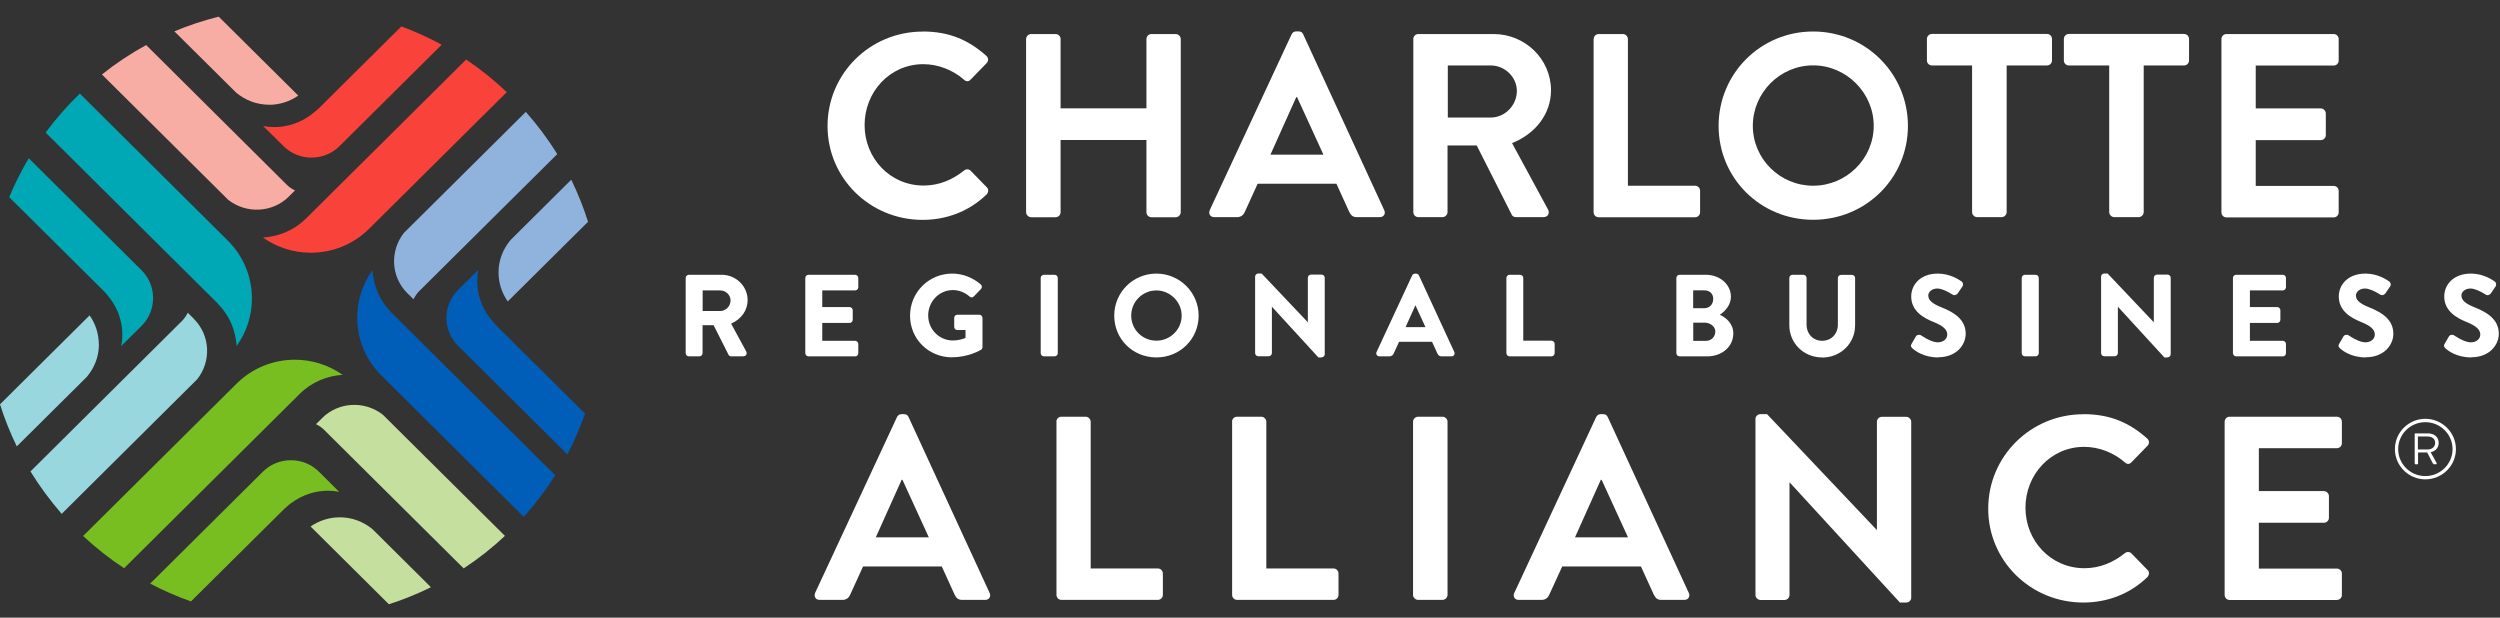 <svg width="170" height="42" viewBox="0 0 170 42" fill="none" xmlns="http://www.w3.org/2000/svg">
<rect x="0" y="0" width="170" height="42" fill="#333333" stroke="none"/>
<g clip-path="url(#clip0_2506_6477)">
<path d="M62.732 2.142C64.544 2.142 65.847 2.711 67.069 3.795C67.23 3.937 67.23 4.147 67.088 4.296L65.996 5.417C65.872 5.559 65.692 5.559 65.549 5.417C64.798 4.76 63.793 4.364 62.788 4.364C60.492 4.364 58.792 6.265 58.792 8.506C58.792 10.747 60.511 12.617 62.807 12.617C63.88 12.617 64.792 12.208 65.549 11.601C65.692 11.478 65.89 11.496 65.996 11.601L67.106 12.741C67.249 12.864 67.212 13.094 67.088 13.223C65.872 14.4 64.327 14.951 62.738 14.951C59.158 14.951 56.273 12.121 56.273 8.568C56.273 5.014 59.158 2.148 62.738 2.148" fill="white"/>
<path d="M69.774 2.656C69.774 2.476 69.936 2.315 70.116 2.315H71.778C71.977 2.315 72.12 2.476 72.12 2.656V7.367H77.958V2.656C77.958 2.476 78.101 2.315 78.299 2.315H79.95C80.129 2.315 80.291 2.476 80.291 2.656V14.431C80.291 14.611 80.129 14.772 79.95 14.772H78.299C78.101 14.772 77.958 14.611 77.958 14.431V9.522H72.12V14.431C72.12 14.611 71.977 14.772 71.778 14.772H70.116C69.936 14.772 69.774 14.611 69.774 14.431V2.656Z" fill="white"/>
<path d="M89.994 10.518L88.201 6.606H88.145L86.389 10.518H89.988H89.994ZM82.257 14.301L87.829 2.334C87.885 2.229 87.972 2.136 88.133 2.136H88.313C88.493 2.136 88.561 2.222 88.617 2.334L94.132 14.301C94.238 14.53 94.095 14.765 93.828 14.765H92.271C92.004 14.765 91.874 14.66 91.75 14.412L90.875 12.493H85.521L84.646 14.412C84.572 14.592 84.41 14.765 84.125 14.765H82.567C82.301 14.765 82.158 14.536 82.263 14.301" fill="white"/>
<path d="M101.373 7.993C102.322 7.993 103.147 7.175 103.147 6.179C103.147 5.238 102.322 4.451 101.373 4.451H98.451V7.993H101.373ZM96.106 2.656C96.106 2.476 96.248 2.315 96.447 2.315H101.565C103.712 2.315 105.468 4.024 105.468 6.141C105.468 7.776 104.376 9.113 102.819 9.732L105.269 14.252C105.393 14.481 105.269 14.765 104.965 14.765H103.085C102.924 14.765 102.837 14.679 102.8 14.605L100.418 9.893H98.432V14.425C98.432 14.605 98.271 14.765 98.091 14.765H96.447C96.248 14.765 96.106 14.605 96.106 14.425V2.65V2.656Z" fill="white"/>
<path d="M108.371 2.656C108.371 2.476 108.514 2.315 108.713 2.315H110.357C110.537 2.315 110.698 2.476 110.698 2.656V12.63H115.265C115.463 12.63 115.606 12.791 115.606 12.97V14.431C115.606 14.611 115.463 14.772 115.265 14.772H108.706C108.508 14.772 108.365 14.611 108.365 14.431V2.656H108.371Z" fill="white"/>
<path d="M123.293 12.629C125.551 12.629 127.413 10.797 127.413 8.555C127.413 6.314 125.551 4.445 123.293 4.445C121.035 4.445 119.192 6.308 119.192 8.555C119.192 10.803 121.035 12.629 123.293 12.629ZM123.293 2.142C126.873 2.142 129.739 5.008 129.739 8.562C129.739 12.115 126.873 14.945 123.293 14.945C119.713 14.945 116.865 12.115 116.865 8.562C116.865 5.008 119.713 2.142 123.293 2.142Z" fill="white"/>
<path d="M134.114 4.451H131.372C131.173 4.451 131.03 4.29 131.03 4.11V2.649C131.03 2.47 131.173 2.309 131.372 2.309H139.195C139.394 2.309 139.536 2.47 139.536 2.649V4.11C139.536 4.29 139.394 4.451 139.195 4.451H136.453V14.424C136.453 14.604 136.292 14.765 136.112 14.765H134.443C134.263 14.765 134.101 14.604 134.101 14.424V4.451H134.114Z" fill="white"/>
<path d="M143.426 4.451H140.684C140.485 4.451 140.343 4.29 140.343 4.11V2.649C140.343 2.47 140.485 2.309 140.684 2.309H148.514C148.712 2.309 148.855 2.47 148.855 2.649V4.11C148.855 4.29 148.712 4.451 148.514 4.451H145.772V14.424C145.772 14.604 145.61 14.765 145.43 14.765H143.768C143.588 14.765 143.426 14.604 143.426 14.424V4.451Z" fill="white"/>
<path d="M151.058 2.656C151.058 2.476 151.2 2.315 151.399 2.315H158.689C158.888 2.315 159.03 2.476 159.03 2.656V4.117C159.03 4.297 158.888 4.458 158.689 4.458H153.39V7.373H157.814C157.994 7.373 158.155 7.534 158.155 7.714V9.187C158.155 9.386 157.994 9.528 157.814 9.528H153.39V12.642H158.689C158.888 12.642 159.03 12.803 159.03 12.982V14.444C159.03 14.623 158.888 14.784 158.689 14.784H151.399C151.2 14.784 151.058 14.623 151.058 14.444V2.668V2.656Z" fill="white"/>
<path d="M63.16 36.539L61.367 32.627H61.311L59.555 36.539H63.154H63.16ZM55.423 40.328L60.995 28.361C61.051 28.256 61.138 28.163 61.299 28.163H61.479C61.659 28.163 61.727 28.25 61.783 28.361L67.298 40.328C67.404 40.557 67.261 40.793 66.994 40.793H65.437C65.17 40.793 65.04 40.688 64.916 40.44L64.041 38.521H58.687L57.812 40.44C57.737 40.619 57.576 40.793 57.291 40.793H55.733C55.467 40.793 55.324 40.564 55.429 40.328" fill="white"/>
<path d="M71.834 28.676C71.834 28.497 71.977 28.336 72.175 28.336H73.826C74.005 28.336 74.167 28.497 74.167 28.676V38.656H78.733C78.932 38.656 79.075 38.817 79.075 38.997V40.452C79.075 40.631 78.932 40.792 78.733 40.792H72.181C71.983 40.792 71.84 40.631 71.84 40.452V28.676H71.834Z" fill="white"/>
<path d="M83.777 28.676C83.777 28.497 83.92 28.336 84.119 28.336H85.769C85.949 28.336 86.11 28.497 86.11 28.676V38.656H90.677C90.875 38.656 91.018 38.817 91.018 38.997V40.452C91.018 40.631 90.875 40.792 90.677 40.792H84.125C83.926 40.792 83.784 40.631 83.784 40.452V28.676H83.777Z" fill="white"/>
<path d="M96.087 28.676C96.087 28.497 96.248 28.336 96.428 28.336H98.091C98.271 28.336 98.432 28.497 98.432 28.676V40.452C98.432 40.631 98.271 40.792 98.091 40.792H96.428C96.248 40.792 96.087 40.631 96.087 40.452V28.676Z" fill="white"/>
<path d="M110.704 36.539L108.911 32.627H108.855L107.1 36.539H110.698H110.704ZM102.968 40.328L108.539 28.361C108.595 28.256 108.682 28.163 108.843 28.163H109.023C109.203 28.163 109.271 28.25 109.327 28.361L114.843 40.328C114.948 40.557 114.805 40.793 114.539 40.793H112.981C112.715 40.793 112.591 40.688 112.46 40.44L111.585 38.521H106.231L105.35 40.44C105.276 40.619 105.114 40.793 104.829 40.793H103.272C103.005 40.793 102.862 40.564 102.968 40.328Z" fill="white"/>
<path d="M119.372 28.485C119.372 28.305 119.533 28.163 119.713 28.163H120.16L127.611 36.026H127.63V28.683C127.63 28.504 127.773 28.343 127.971 28.343H129.622C129.802 28.343 129.963 28.504 129.963 28.683V40.65C129.963 40.83 129.802 40.972 129.622 40.972H129.194L121.705 32.812H121.686V40.458C121.686 40.638 121.544 40.799 121.345 40.799H119.713C119.533 40.799 119.372 40.638 119.372 40.458V28.491V28.485Z" fill="white"/>
<path d="M141.67 28.163C143.482 28.163 144.785 28.733 146.007 29.816C146.169 29.959 146.169 30.169 146.026 30.318L144.934 31.438C144.81 31.581 144.63 31.581 144.487 31.438C143.736 30.782 142.731 30.386 141.726 30.386C139.431 30.386 137.731 32.286 137.731 34.527C137.731 36.769 139.449 38.638 141.739 38.638C142.812 38.638 143.724 38.23 144.481 37.623C144.624 37.499 144.822 37.518 144.928 37.623L146.038 38.762C146.181 38.886 146.144 39.115 146.02 39.245C144.804 40.421 143.259 40.972 141.664 40.972C138.084 40.972 135.199 38.143 135.199 34.589C135.199 31.036 138.084 28.169 141.664 28.169" fill="white"/>
<path d="M151.275 28.676C151.275 28.497 151.418 28.336 151.617 28.336H158.907C159.105 28.336 159.248 28.497 159.248 28.676V30.137C159.248 30.317 159.105 30.478 158.907 30.478H153.602V33.394H158.026C158.206 33.394 158.367 33.555 158.367 33.734V35.208C158.367 35.406 158.206 35.548 158.026 35.548H153.602V38.663H158.907C159.105 38.663 159.248 38.824 159.248 39.003V40.458C159.248 40.638 159.105 40.798 158.907 40.798H151.617C151.418 40.798 151.275 40.638 151.275 40.458V28.683V28.676Z" fill="white"/>
<path d="M48.984 21.216C49.399 21.216 49.753 20.863 49.753 20.43C49.753 20.021 49.393 19.681 48.984 19.681H47.718V21.216H48.984ZM46.694 18.901C46.694 18.826 46.756 18.752 46.843 18.752H49.071C50.008 18.752 50.764 19.495 50.764 20.411C50.764 21.123 50.287 21.705 49.61 21.971L50.678 23.934C50.733 24.033 50.678 24.157 50.547 24.157H49.728C49.66 24.157 49.623 24.12 49.604 24.089L48.568 22.039H47.706V24.008C47.706 24.082 47.637 24.157 47.557 24.157H46.843C46.756 24.157 46.694 24.089 46.694 24.008V18.894V18.901Z" fill="white"/>
<path d="M47.78 21.149H48.977C49.356 21.149 49.678 20.82 49.678 20.43C49.678 20.059 49.356 19.749 48.977 19.749H47.78V21.149ZM48.984 21.285H47.644V19.607H48.984C49.437 19.607 49.821 19.985 49.821 20.424C49.821 20.864 49.437 21.279 48.984 21.279M47.637 21.978H48.611L49.666 24.065C49.666 24.065 49.685 24.096 49.728 24.096H50.547C50.578 24.096 50.609 24.083 50.622 24.058C50.634 24.034 50.634 24.003 50.622 23.972L49.517 21.941L49.592 21.91C50.274 21.638 50.702 21.062 50.702 20.412C50.702 19.533 49.97 18.821 49.077 18.821H46.849C46.8 18.821 46.769 18.864 46.769 18.901V24.015C46.769 24.052 46.8 24.096 46.849 24.096H47.563C47.6 24.096 47.644 24.058 47.644 24.015V21.978H47.637ZM50.547 24.232H49.728C49.648 24.232 49.573 24.188 49.542 24.127L48.525 22.114H47.774V24.015C47.774 24.133 47.675 24.232 47.557 24.232H46.843C46.725 24.232 46.626 24.133 46.626 24.015V18.901C46.626 18.784 46.725 18.685 46.843 18.685H49.071C50.045 18.685 50.839 19.458 50.839 20.412C50.839 21.099 50.411 21.7 49.716 22.009L50.746 23.904C50.783 23.978 50.783 24.065 50.746 24.127C50.709 24.188 50.634 24.226 50.553 24.226" fill="white"/>
<path d="M54.834 18.901C54.834 18.826 54.896 18.752 54.983 18.752H58.153C58.24 18.752 58.302 18.82 58.302 18.901V19.532C58.302 19.606 58.24 19.681 58.153 19.681H55.852V20.95H57.775C57.855 20.95 57.924 21.018 57.924 21.098V21.742C57.924 21.829 57.855 21.891 57.775 21.891H55.852V23.24H58.153C58.24 23.24 58.302 23.308 58.302 23.389V24.02C58.302 24.095 58.24 24.169 58.153 24.169H54.983C54.896 24.169 54.834 24.101 54.834 24.02V18.907V18.901Z" fill="white"/>
<path d="M54.977 18.821C54.927 18.821 54.896 18.864 54.896 18.901V24.015C54.896 24.052 54.927 24.096 54.977 24.096H58.147C58.197 24.096 58.228 24.052 58.228 24.015V23.384C58.228 23.346 58.197 23.303 58.147 23.303H55.771V21.811H57.763C57.8 21.811 57.843 21.78 57.843 21.73V21.087C57.843 21.049 57.806 21.006 57.763 21.006H55.771V19.601H58.147C58.197 19.601 58.228 19.558 58.228 19.52V18.889C58.228 18.852 58.197 18.808 58.147 18.808H54.977V18.821ZM58.147 24.232H54.977C54.859 24.232 54.76 24.133 54.76 24.015V18.901C54.76 18.784 54.859 18.685 54.977 18.685H58.147C58.265 18.685 58.364 18.784 58.364 18.901V19.533C58.364 19.65 58.265 19.749 58.147 19.749H55.914V20.882H57.769C57.887 20.882 57.986 20.981 57.986 21.099V21.743C57.986 21.861 57.887 21.96 57.769 21.96H55.914V23.173H58.147C58.265 23.173 58.364 23.272 58.364 23.39V24.021C58.364 24.139 58.265 24.238 58.147 24.238" fill="white"/>
<path d="M64.749 18.672C65.45 18.672 66.12 18.944 66.647 19.39C66.71 19.452 66.716 19.545 66.654 19.607L66.17 20.108C66.108 20.17 66.04 20.17 65.965 20.108C65.63 19.817 65.221 19.662 64.792 19.662C63.818 19.662 63.049 20.492 63.049 21.458C63.049 22.424 63.818 23.229 64.799 23.229C65.233 23.229 65.568 23.098 65.723 23.037V22.38H65.103C65.016 22.38 64.954 22.318 64.954 22.244V21.631C64.954 21.544 65.016 21.483 65.103 21.483H66.598C66.679 21.483 66.741 21.551 66.741 21.631V23.612C66.741 23.674 66.71 23.711 66.679 23.736C66.679 23.736 65.878 24.238 64.749 24.238C63.198 24.238 61.957 23.018 61.957 21.47C61.957 19.922 63.204 18.678 64.749 18.678" fill="white"/>
<path d="M64.749 18.746C63.248 18.746 62.026 19.965 62.026 21.464C62.026 22.962 63.223 24.163 64.749 24.163C65.841 24.163 66.635 23.674 66.642 23.674C66.66 23.662 66.673 23.637 66.673 23.606V21.625C66.673 21.581 66.642 21.544 66.604 21.544H65.109C65.059 21.544 65.028 21.575 65.028 21.625V22.238C65.028 22.281 65.059 22.306 65.109 22.306H65.804V23.08L65.761 23.098C65.612 23.16 65.258 23.296 64.805 23.296C63.8 23.296 62.987 22.473 62.987 21.458C62.987 20.442 63.8 19.594 64.799 19.594C65.246 19.594 65.68 19.761 66.021 20.058C66.071 20.102 66.096 20.089 66.127 20.058L66.611 19.557C66.648 19.52 66.635 19.464 66.604 19.439C66.071 18.987 65.413 18.74 64.755 18.74M64.749 24.299C63.142 24.299 61.883 23.055 61.883 21.464C61.883 19.873 63.167 18.604 64.749 18.604C65.444 18.604 66.133 18.863 66.691 19.34C66.79 19.433 66.79 19.569 66.704 19.656L66.22 20.157C66.133 20.244 66.021 20.25 65.922 20.157C65.599 19.879 65.208 19.724 64.793 19.724C63.868 19.724 63.117 20.498 63.117 21.451C63.117 22.405 63.874 23.154 64.799 23.154C65.183 23.154 65.494 23.043 65.655 22.981V22.442H65.103C64.979 22.442 64.886 22.349 64.886 22.231V21.619C64.886 21.495 64.979 21.402 65.103 21.402H66.598C66.71 21.402 66.809 21.501 66.809 21.619V23.6C66.809 23.674 66.778 23.736 66.716 23.779C66.679 23.804 65.878 24.293 64.743 24.293" fill="white"/>
<path d="M70.984 18.752H71.71C71.79 18.752 71.859 18.82 71.859 18.901V24.014C71.859 24.095 71.79 24.163 71.71 24.163H70.984C70.903 24.163 70.835 24.095 70.835 24.014V18.901C70.835 18.82 70.903 18.752 70.984 18.752Z" fill="white"/>
<path d="M70.985 18.821C70.948 18.821 70.904 18.858 70.904 18.901V24.015C70.904 24.052 70.941 24.096 70.985 24.096H71.711C71.748 24.096 71.791 24.058 71.791 24.015V18.901C71.791 18.864 71.754 18.821 71.711 18.821H70.985ZM71.711 24.232H70.985C70.867 24.232 70.768 24.133 70.768 24.015V18.901C70.768 18.784 70.867 18.685 70.985 18.685H71.711C71.829 18.685 71.928 18.784 71.928 18.901V24.015C71.928 24.133 71.829 24.232 71.711 24.232Z" fill="white"/>
<path d="M78.635 23.235C79.615 23.235 80.428 22.436 80.428 21.464C80.428 20.492 79.615 19.681 78.635 19.681C77.654 19.681 76.854 20.492 76.854 21.464C76.854 22.436 77.654 23.235 78.635 23.235ZM78.635 18.672C80.192 18.672 81.439 19.916 81.439 21.464C81.439 23.012 80.192 24.238 78.635 24.238C77.077 24.238 75.843 23.006 75.843 21.464C75.843 19.922 77.084 18.672 78.635 18.672Z" fill="white"/>
<path d="M78.634 19.749C77.691 19.749 76.922 20.517 76.922 21.464C76.922 22.411 77.691 23.166 78.634 23.166C79.577 23.166 80.353 22.405 80.353 21.464C80.353 20.523 79.565 19.749 78.634 19.749ZM78.634 23.302C77.61 23.302 76.785 22.479 76.785 21.464C76.785 20.448 77.617 19.607 78.634 19.607C79.651 19.607 80.495 20.436 80.495 21.464C80.495 22.491 79.658 23.302 78.634 23.302ZM78.634 18.746C77.132 18.746 75.91 19.965 75.91 21.47C75.91 22.974 77.108 24.175 78.634 24.175C80.16 24.175 81.364 22.987 81.364 21.47C81.364 19.953 80.135 18.746 78.634 18.746ZM78.634 24.305C77.027 24.305 75.768 23.055 75.768 21.464C75.768 19.873 77.052 18.604 78.634 18.604C80.216 18.604 81.507 19.885 81.507 21.464C81.507 23.043 80.247 24.305 78.634 24.305Z" fill="white"/>
<path d="M85.409 18.814C85.409 18.74 85.477 18.678 85.558 18.678H85.75L88.989 22.095H88.995V18.901C88.995 18.826 89.057 18.752 89.144 18.752H89.858C89.938 18.752 90.007 18.82 90.007 18.901V24.101C90.007 24.181 89.938 24.244 89.858 24.244H89.672L86.421 20.696H86.414V24.021C86.414 24.095 86.352 24.169 86.265 24.169H85.558C85.477 24.169 85.409 24.101 85.409 24.021V18.82V18.814Z" fill="white"/>
<path d="M89.709 24.17H89.864C89.908 24.17 89.945 24.139 89.945 24.102V18.901C89.945 18.864 89.908 18.82 89.864 18.82H89.151C89.101 18.82 89.07 18.864 89.07 18.901V22.164H88.971L88.94 22.145L85.72 18.752H85.552C85.509 18.752 85.472 18.783 85.472 18.82V24.021C85.472 24.058 85.509 24.102 85.552 24.102H86.26C86.309 24.102 86.34 24.058 86.34 24.021V20.628H86.44L86.471 20.653L89.703 24.182L89.709 24.17ZM89.864 24.306H89.647L89.629 24.281L86.489 20.857V24.009C86.489 24.126 86.39 24.225 86.272 24.225H85.565C85.447 24.225 85.348 24.126 85.348 24.009V18.808C85.348 18.697 85.447 18.598 85.565 18.598H85.788L85.807 18.616L88.934 21.916V18.889C88.934 18.771 89.033 18.672 89.151 18.672H89.864C89.982 18.672 90.082 18.771 90.082 18.889V24.089C90.082 24.201 89.982 24.3 89.864 24.3" fill="white"/>
<path d="M97.037 22.312L96.261 20.61H96.237L95.473 22.312H97.037ZM93.674 23.959L96.094 18.759C96.119 18.709 96.156 18.672 96.224 18.672H96.305C96.379 18.672 96.41 18.709 96.435 18.759L98.83 23.959C98.88 24.058 98.811 24.163 98.7 24.163H98.023C97.906 24.163 97.85 24.12 97.8 24.009L97.421 23.173H95.095L94.71 24.009C94.679 24.083 94.611 24.163 94.487 24.163H93.811C93.693 24.163 93.631 24.064 93.68 23.959" fill="white"/>
<path d="M95.579 22.244H96.931L96.249 20.759L95.579 22.244ZM97.148 22.387H95.368L96.193 20.548H96.305L97.148 22.387ZM95.051 23.105H97.465L97.862 23.978C97.905 24.071 97.943 24.096 98.023 24.096H98.7C98.7 24.096 98.755 24.083 98.768 24.065C98.78 24.046 98.78 24.021 98.768 23.99L96.373 18.79C96.354 18.759 96.342 18.747 96.305 18.747H96.224C96.224 18.747 96.174 18.753 96.156 18.796L93.736 23.997C93.736 23.997 93.724 24.052 93.736 24.071C93.749 24.089 93.773 24.102 93.804 24.102H94.481C94.574 24.102 94.623 24.04 94.642 23.99L95.045 23.111L95.051 23.105ZM98.706 24.232H98.029C97.868 24.232 97.8 24.157 97.744 24.04L97.378 23.241H95.138L94.772 24.034C94.723 24.157 94.617 24.232 94.481 24.232H93.804C93.724 24.232 93.655 24.195 93.618 24.139C93.581 24.077 93.575 24.003 93.606 23.935L96.025 18.734C96.075 18.629 96.162 18.61 96.218 18.61H96.299C96.416 18.61 96.466 18.678 96.491 18.734L98.892 23.935C98.923 24.003 98.923 24.077 98.879 24.139C98.842 24.201 98.774 24.232 98.693 24.232" fill="white"/>
<path d="M102.503 18.901C102.503 18.826 102.565 18.752 102.652 18.752H103.365C103.446 18.752 103.514 18.82 103.514 18.901V23.234H105.5C105.587 23.234 105.649 23.302 105.649 23.383V24.014C105.649 24.089 105.587 24.163 105.5 24.163H102.652C102.565 24.163 102.503 24.095 102.503 24.014V18.901Z" fill="white"/>
<path d="M102.646 18.821C102.596 18.821 102.565 18.864 102.565 18.901V24.015C102.565 24.052 102.596 24.096 102.646 24.096H105.493C105.543 24.096 105.574 24.052 105.574 24.015V23.384C105.574 23.346 105.543 23.303 105.493 23.303H103.44V18.901C103.44 18.864 103.402 18.821 103.359 18.821H102.646ZM105.5 24.232H102.652C102.534 24.232 102.435 24.133 102.435 24.015V18.901C102.435 18.784 102.534 18.685 102.652 18.685H103.365C103.483 18.685 103.582 18.784 103.582 18.901V23.167H105.5C105.617 23.167 105.717 23.266 105.717 23.384V24.015C105.717 24.133 105.617 24.232 105.5 24.232Z" fill="white"/>
<path d="M116.01 23.247C116.401 23.247 116.711 22.943 116.711 22.541C116.711 22.138 116.32 21.866 115.917 21.866H115.067V23.24H116.01V23.247ZM115.904 21.024C116.301 21.024 116.574 20.715 116.574 20.331C116.574 19.947 116.301 19.674 115.904 19.674H115.073V21.024H115.904ZM114.062 18.901C114.062 18.826 114.124 18.752 114.21 18.752H115.991C116.916 18.752 117.635 19.371 117.635 20.182C117.635 20.776 117.145 21.241 116.779 21.408C117.189 21.538 117.79 21.959 117.79 22.665C117.79 23.531 117.046 24.157 116.097 24.157H114.21C114.124 24.157 114.062 24.089 114.062 24.008V18.894V18.901Z" fill="white"/>
<path d="M115.135 20.957H115.898C116.245 20.957 116.5 20.691 116.5 20.331C116.5 19.972 116.258 19.743 115.898 19.743H115.135V20.957ZM115.898 21.093H114.992V19.601H115.898C116.332 19.601 116.636 19.898 116.636 20.325C116.636 20.752 116.32 21.093 115.898 21.093ZM115.135 23.179H116.01C116.363 23.179 116.642 22.901 116.642 22.542C116.642 22.183 116.27 21.941 115.917 21.941H115.141V23.179H115.135ZM116.01 23.322H114.998V21.811H115.917C116.332 21.811 116.779 22.108 116.779 22.554C116.779 23 116.438 23.328 116.01 23.328M114.21 18.821C114.161 18.821 114.13 18.864 114.13 18.901V24.015C114.13 24.052 114.161 24.096 114.21 24.096H116.096C117.021 24.096 117.722 23.483 117.722 22.672C117.722 21.972 117.114 21.594 116.76 21.477L116.593 21.421L116.754 21.347C117.083 21.192 117.573 20.759 117.573 20.183C117.573 19.409 116.897 18.821 115.997 18.821H114.217H114.21ZM116.096 24.232H114.21C114.092 24.232 113.993 24.133 113.993 24.015V18.901C113.993 18.784 114.092 18.685 114.21 18.685H115.991C116.953 18.685 117.703 19.341 117.703 20.183C117.703 20.746 117.288 21.186 116.946 21.402C117.337 21.576 117.865 21.984 117.865 22.672C117.865 23.563 117.108 24.232 116.096 24.232Z" fill="white"/>
<path d="M121.742 18.901C121.742 18.826 121.81 18.752 121.891 18.752H122.629C122.716 18.752 122.778 18.82 122.778 18.901V22.064C122.778 22.72 123.231 23.24 123.908 23.24C124.584 23.24 125.043 22.72 125.043 22.076V18.907C125.043 18.832 125.105 18.758 125.192 18.758H125.93C126.011 18.758 126.079 18.826 126.079 18.907V22.12C126.079 23.296 125.136 24.243 123.908 24.243C122.679 24.243 121.742 23.29 121.742 22.12V18.907V18.901Z" fill="white"/>
<path d="M121.891 18.821C121.854 18.821 121.81 18.858 121.81 18.901V22.114C121.81 23.266 122.729 24.17 123.907 24.17C125.086 24.17 126.011 23.266 126.011 22.114V18.901C126.011 18.864 125.973 18.821 125.93 18.821H125.192C125.142 18.821 125.111 18.864 125.111 18.901V22.071C125.111 22.789 124.602 23.309 123.907 23.309C123.213 23.309 122.71 22.783 122.71 22.065V18.901C122.71 18.864 122.679 18.821 122.629 18.821H121.891ZM123.907 24.306C122.654 24.306 121.674 23.34 121.674 22.114V18.901C121.674 18.784 121.773 18.685 121.891 18.685H122.629C122.747 18.685 122.846 18.784 122.846 18.901V22.065C122.846 22.709 123.293 23.173 123.907 23.173C124.522 23.173 124.975 22.709 124.975 22.077V18.907C124.975 18.79 125.074 18.691 125.192 18.691H125.93C126.048 18.691 126.147 18.79 126.147 18.907V22.121C126.147 23.353 125.161 24.312 123.907 24.312" fill="white"/>
<path d="M130.057 23.402L130.336 22.925C130.398 22.82 130.528 22.82 130.603 22.87C130.64 22.895 131.273 23.346 131.775 23.346C132.178 23.346 132.482 23.086 132.482 22.752C132.482 22.356 132.147 22.09 131.496 21.823C130.764 21.532 130.032 21.068 130.032 20.152C130.032 19.465 130.547 18.666 131.781 18.666C132.575 18.666 133.184 19.068 133.339 19.186C133.419 19.229 133.438 19.366 133.388 19.44L133.09 19.88C133.028 19.972 132.911 20.034 132.817 19.972C132.755 19.935 132.166 19.545 131.738 19.545C131.31 19.545 131.055 19.836 131.055 20.084C131.055 20.449 131.341 20.697 131.974 20.951C132.731 21.254 133.599 21.7 133.599 22.696C133.599 23.495 132.904 24.226 131.806 24.226C130.826 24.226 130.249 23.767 130.094 23.625C130.025 23.557 129.982 23.514 130.057 23.396" fill="white"/>
<path d="M130.112 23.439C130.069 23.519 130.075 23.519 130.143 23.587C130.242 23.686 130.813 24.169 131.806 24.169C132.923 24.169 133.524 23.414 133.524 22.708C133.524 21.786 132.761 21.352 131.942 21.024C131.26 20.746 130.981 20.479 130.981 20.096C130.981 19.798 131.266 19.483 131.738 19.483C132.11 19.483 132.594 19.749 132.848 19.91C132.885 19.935 132.91 19.935 132.941 19.922C132.978 19.91 133.009 19.879 133.034 19.842L133.332 19.402C133.332 19.402 133.357 19.346 133.344 19.309C133.344 19.278 133.326 19.254 133.307 19.247C133.189 19.161 132.588 18.74 131.787 18.74C130.633 18.74 130.106 19.476 130.106 20.157C130.106 21.086 130.919 21.52 131.527 21.761C132.253 22.052 132.557 22.349 132.557 22.752C132.557 23.123 132.215 23.414 131.781 23.414C131.465 23.414 131.055 23.247 130.59 22.937L130.571 22.925C130.571 22.925 130.509 22.894 130.478 22.9C130.447 22.906 130.422 22.925 130.404 22.956L130.124 23.433L130.112 23.439ZM131.806 24.305C130.782 24.305 130.199 23.829 130.044 23.686C129.969 23.612 129.895 23.538 129.994 23.371L130.273 22.888C130.311 22.826 130.366 22.782 130.441 22.77C130.515 22.758 130.59 22.77 130.646 22.813L130.664 22.826C131.099 23.117 131.496 23.278 131.775 23.278C132.141 23.278 132.414 23.049 132.414 22.752C132.414 22.411 132.135 22.157 131.471 21.891C130.826 21.631 129.963 21.167 129.963 20.157C129.963 19.408 130.534 18.604 131.781 18.604C132.625 18.604 133.258 19.049 133.382 19.136C133.425 19.161 133.462 19.216 133.481 19.285C133.493 19.359 133.481 19.433 133.444 19.483L133.146 19.922C133.109 19.984 133.053 20.027 132.991 20.052C132.916 20.083 132.842 20.077 132.78 20.034C132.358 19.767 131.986 19.619 131.738 19.619C131.359 19.619 131.123 19.866 131.123 20.089C131.123 20.405 131.378 20.64 131.998 20.888C132.823 21.216 133.667 21.693 133.667 22.696C133.667 23.47 133.016 24.293 131.806 24.293" fill="white"/>
<path d="M137.694 18.752H138.42C138.5 18.752 138.569 18.82 138.569 18.901V24.014C138.569 24.095 138.5 24.163 138.42 24.163H137.694C137.613 24.163 137.545 24.095 137.545 24.014V18.901C137.545 18.82 137.613 18.752 137.694 18.752Z" fill="white"/>
<path d="M137.694 18.821C137.656 18.821 137.613 18.858 137.613 18.901V24.015C137.613 24.052 137.65 24.096 137.694 24.096H138.42C138.457 24.096 138.5 24.058 138.5 24.015V18.901C138.5 18.864 138.463 18.821 138.42 18.821H137.694ZM138.42 24.232H137.694C137.576 24.232 137.477 24.133 137.477 24.015V18.901C137.477 18.784 137.576 18.685 137.694 18.685H138.42C138.538 18.685 138.637 18.784 138.637 18.901V24.015C138.637 24.133 138.538 24.232 138.42 24.232Z" fill="white"/>
<path d="M142.942 18.814C142.942 18.74 143.011 18.678 143.091 18.678H143.284L146.522 22.095H146.529V18.901C146.529 18.826 146.591 18.752 146.677 18.752H147.391C147.465 18.752 147.54 18.82 147.54 18.901V24.101C147.54 24.181 147.472 24.244 147.391 24.244H147.205L143.954 20.696H143.947V24.021C143.947 24.095 143.885 24.169 143.799 24.169H143.091C143.017 24.169 142.942 24.101 142.942 24.021V18.82V18.814Z" fill="white"/>
<path d="M147.236 24.17H147.391C147.434 24.17 147.471 24.139 147.471 24.102V18.901C147.471 18.864 147.434 18.82 147.391 18.82H146.677C146.628 18.82 146.597 18.864 146.597 18.901V22.164H146.497L146.466 22.145L143.246 18.752H143.079C143.035 18.752 142.998 18.783 142.998 18.82V24.021C142.998 24.058 143.035 24.102 143.079 24.102H143.786C143.836 24.102 143.867 24.058 143.867 24.021V20.628H143.966L143.997 20.653L147.23 24.182L147.236 24.17ZM147.391 24.306H147.174L147.155 24.281L144.016 20.857V24.009C144.016 24.126 143.916 24.225 143.798 24.225H143.091C142.973 24.225 142.874 24.126 142.874 24.009V18.808C142.874 18.697 142.973 18.598 143.091 18.598H143.315L143.333 18.616L146.46 21.916V18.889C146.46 18.771 146.559 18.672 146.677 18.672H147.391C147.509 18.672 147.608 18.771 147.608 18.889V24.089C147.608 24.201 147.509 24.3 147.391 24.3" fill="white"/>
<path d="M151.914 18.901C151.914 18.826 151.976 18.752 152.063 18.752H155.233C155.32 18.752 155.382 18.82 155.382 18.901V19.532C155.382 19.606 155.32 19.681 155.233 19.681H152.932V20.95H154.855C154.929 20.95 155.004 21.018 155.004 21.098V21.742C155.004 21.829 154.936 21.891 154.855 21.891H152.932V23.24H155.233C155.32 23.24 155.382 23.308 155.382 23.389V24.02C155.382 24.095 155.32 24.169 155.233 24.169H152.063C151.976 24.169 151.914 24.101 151.914 24.02V18.907V18.901Z" fill="white"/>
<path d="M152.057 18.821C152.007 18.821 151.976 18.864 151.976 18.901V24.015C151.976 24.052 152.007 24.096 152.057 24.096H155.227C155.277 24.096 155.308 24.052 155.308 24.015V23.384C155.308 23.346 155.277 23.303 155.227 23.303H152.851V21.811H154.843C154.88 21.811 154.923 21.78 154.923 21.73V21.087C154.923 21.049 154.886 21.006 154.843 21.006H152.851V19.601H155.227C155.277 19.601 155.308 19.558 155.308 19.52V18.889C155.308 18.852 155.277 18.808 155.227 18.808H152.057V18.821ZM155.227 24.232H152.057C151.939 24.232 151.84 24.133 151.84 24.015V18.901C151.84 18.784 151.939 18.685 152.057 18.685H155.227C155.345 18.685 155.445 18.784 155.445 18.901V19.533C155.445 19.65 155.345 19.749 155.227 19.749H152.994V20.882H154.849C154.967 20.882 155.066 20.981 155.066 21.099V21.743C155.066 21.861 154.967 21.96 154.849 21.96H152.994V23.173H155.227C155.345 23.173 155.445 23.272 155.445 23.39V24.021C155.445 24.139 155.345 24.238 155.227 24.238" fill="white"/>
<path d="M159.124 23.402L159.403 22.925C159.465 22.82 159.595 22.82 159.67 22.87C159.707 22.895 160.34 23.346 160.843 23.346C161.246 23.346 161.55 23.086 161.55 22.752C161.55 22.356 161.215 22.09 160.563 21.823C159.831 21.532 159.099 21.068 159.099 20.152C159.099 19.465 159.614 18.666 160.849 18.666C161.643 18.666 162.251 19.068 162.406 19.186C162.48 19.229 162.505 19.366 162.449 19.44L162.152 19.88C162.09 19.972 161.972 20.034 161.879 19.972C161.817 19.935 161.227 19.545 160.799 19.545C160.371 19.545 160.117 19.836 160.117 20.084C160.117 20.449 160.402 20.697 161.035 20.951C161.792 21.254 162.66 21.7 162.66 22.696C162.66 23.495 161.966 24.226 160.874 24.226C159.893 24.226 159.316 23.767 159.161 23.625C159.093 23.557 159.049 23.514 159.124 23.396" fill="white"/>
<path d="M159.186 23.439C159.143 23.519 159.149 23.519 159.211 23.587C159.31 23.686 159.881 24.169 160.874 24.169C161.991 24.169 162.592 23.414 162.592 22.708C162.592 21.786 161.829 21.352 161.01 21.024C160.328 20.746 160.049 20.479 160.049 20.096C160.049 19.798 160.328 19.483 160.806 19.483C161.178 19.483 161.662 19.749 161.91 19.91C161.947 19.935 161.978 19.935 162.009 19.922C162.046 19.91 162.077 19.879 162.102 19.842L162.4 19.402C162.4 19.402 162.419 19.346 162.413 19.309C162.413 19.278 162.394 19.254 162.375 19.247C162.257 19.161 161.656 18.74 160.855 18.74C159.701 18.74 159.174 19.476 159.174 20.157C159.174 21.086 159.987 21.52 160.595 21.761C161.321 22.052 161.625 22.349 161.625 22.752C161.625 23.123 161.283 23.414 160.849 23.414C160.533 23.414 160.123 23.247 159.658 22.937L159.639 22.925C159.639 22.925 159.577 22.894 159.54 22.9C159.509 22.906 159.484 22.925 159.465 22.956L159.186 23.433V23.439ZM160.88 24.305C159.856 24.305 159.273 23.829 159.118 23.686C159.044 23.612 158.969 23.538 159.068 23.371L159.348 22.888C159.385 22.826 159.441 22.782 159.515 22.77C159.59 22.758 159.664 22.77 159.72 22.813L159.738 22.826C160.173 23.117 160.57 23.278 160.849 23.278C161.215 23.278 161.488 23.049 161.488 22.752C161.488 22.411 161.209 22.157 160.545 21.891C159.9 21.631 159.037 21.167 159.037 20.157C159.037 19.408 159.608 18.604 160.861 18.604C161.705 18.604 162.344 19.049 162.462 19.136C162.506 19.161 162.543 19.216 162.561 19.285C162.58 19.359 162.561 19.433 162.524 19.483L162.226 19.922C162.189 19.984 162.127 20.027 162.071 20.052C161.997 20.083 161.922 20.077 161.86 20.034C161.438 19.767 161.066 19.619 160.818 19.619C160.44 19.619 160.204 19.866 160.204 20.089C160.204 20.405 160.458 20.64 161.079 20.888C161.904 21.216 162.748 21.693 162.748 22.696C162.748 23.47 162.096 24.293 160.886 24.293" fill="white"/>
<path d="M166.302 23.402L166.581 22.925C166.643 22.82 166.774 22.82 166.848 22.87C166.885 22.895 167.518 23.346 168.021 23.346C168.424 23.346 168.728 23.086 168.728 22.752C168.728 22.356 168.393 22.09 167.741 21.823C167.009 21.532 166.277 21.068 166.277 20.152C166.277 19.465 166.792 18.666 168.027 18.666C168.821 18.666 169.429 19.068 169.584 19.186C169.665 19.229 169.683 19.366 169.628 19.44L169.33 19.88C169.268 19.972 169.15 20.034 169.057 19.972C168.995 19.935 168.405 19.545 167.977 19.545C167.549 19.545 167.295 19.836 167.295 20.084C167.295 20.449 167.58 20.697 168.213 20.951C168.97 21.254 169.838 21.7 169.838 22.696C169.838 23.495 169.144 24.226 168.045 24.226C167.065 24.226 166.488 23.767 166.333 23.625C166.265 23.557 166.221 23.514 166.296 23.396" fill="white"/>
<path d="M166.358 23.439C166.315 23.519 166.321 23.519 166.383 23.587C166.488 23.686 167.053 24.169 168.046 24.169C169.162 24.169 169.764 23.414 169.764 22.708C169.764 21.786 169.001 21.352 168.182 21.024C167.5 20.746 167.221 20.479 167.221 20.096C167.221 19.798 167.5 19.483 167.977 19.483C168.35 19.483 168.834 19.749 169.088 19.91C169.107 19.922 169.138 19.941 169.181 19.922C169.218 19.91 169.249 19.879 169.274 19.842L169.572 19.402C169.572 19.402 169.597 19.346 169.584 19.309C169.584 19.278 169.566 19.254 169.547 19.247C169.429 19.161 168.827 18.74 168.027 18.74C166.873 18.74 166.346 19.476 166.346 20.157C166.346 21.086 167.158 21.52 167.767 21.761C168.492 22.052 168.796 22.349 168.796 22.752C168.796 23.123 168.455 23.414 168.021 23.414C167.704 23.414 167.295 23.247 166.83 22.937L166.811 22.925C166.811 22.925 166.749 22.894 166.712 22.9C166.681 22.906 166.656 22.925 166.637 22.956L166.358 23.433V23.439ZM168.052 24.305C167.028 24.305 166.445 23.829 166.29 23.686C166.215 23.612 166.141 23.538 166.24 23.371L166.519 22.888C166.557 22.826 166.612 22.782 166.687 22.77C166.761 22.758 166.836 22.77 166.892 22.813C166.892 22.813 166.898 22.813 166.91 22.826C167.345 23.117 167.742 23.278 168.021 23.278C168.387 23.278 168.66 23.049 168.66 22.752C168.66 22.411 168.375 22.157 167.717 21.891C167.072 21.631 166.209 21.167 166.209 20.157C166.209 19.408 166.78 18.604 168.033 18.604C168.877 18.604 169.51 19.049 169.634 19.136C169.677 19.161 169.715 19.216 169.733 19.285C169.746 19.353 169.733 19.433 169.696 19.483L169.398 19.922C169.361 19.984 169.305 20.027 169.243 20.052C169.169 20.083 169.094 20.077 169.032 20.034C168.61 19.767 168.238 19.619 167.99 19.619C167.611 19.619 167.376 19.866 167.376 20.089C167.376 20.405 167.63 20.64 168.25 20.888C169.076 21.216 169.919 21.693 169.919 22.696C169.919 23.47 169.268 24.293 168.058 24.293" fill="white"/>
<path d="M19.643 13.36L20.059 12.951C19.861 12.852 19.668 12.735 19.507 12.568L9.94 3.064C8.873 3.646 7.868 4.315 6.931 5.064L15.518 13.589C16.746 14.549 18.527 14.481 19.656 13.354" fill="#F8ADA4"/>
<path d="M17.888 16.158C18.856 16.839 19.991 17.186 21.133 17.186C22.572 17.186 24.011 16.641 25.103 15.552L34.46 6.265C33.603 5.454 32.685 4.711 31.699 4.049L20.822 14.846C20.01 15.657 18.955 16.09 17.888 16.152" fill="#F9423A"/>
<path d="M21.467 7.553L21.287 7.695L21.151 7.806C20.413 8.351 19.538 8.642 18.657 8.642C18.402 8.642 18.148 8.617 17.894 8.568L19.271 9.93C19.78 10.438 20.456 10.716 21.182 10.716C21.908 10.716 22.584 10.438 23.093 9.93L30.035 3.039C29.154 2.563 28.242 2.148 27.293 1.795L21.629 7.416C21.579 7.466 21.523 7.497 21.474 7.546" fill="#F9423A"/>
<path d="M18.29 7.126C19.016 7.126 19.699 6.903 20.282 6.5L14.872 1.133C13.836 1.393 12.824 1.727 11.856 2.13L16.069 6.308C16.69 6.822 17.465 7.12 18.29 7.12" fill="#F8ADA4"/>
<path d="M21.901 28.435L21.485 28.844C21.684 28.943 21.876 29.061 22.038 29.228L31.53 38.651C32.529 37.994 33.466 37.258 34.335 36.44L26.033 28.2C24.805 27.241 23.03 27.309 21.895 28.435" fill="#C5DF9E"/>
<path d="M23.298 25.489C22.33 24.808 21.194 24.461 20.053 24.461C18.613 24.461 17.174 25.006 16.082 26.095L5.652 36.447C6.515 37.252 7.445 37.988 8.438 38.638L20.369 26.795C21.182 25.984 22.237 25.551 23.304 25.489" fill="#78BE20"/>
<path d="M19.488 34.459L19.743 34.248L19.805 34.205C20.543 33.66 21.418 33.369 22.299 33.369C22.553 33.369 22.808 33.394 23.062 33.443L21.691 32.081C21.182 31.573 20.506 31.295 19.78 31.295C19.054 31.295 18.378 31.573 17.869 32.081L10.213 39.684C11.1 40.154 12.025 40.557 12.986 40.897L19.34 34.595C19.389 34.545 19.445 34.514 19.495 34.465" fill="#78BE20"/>
<path d="M23.112 35.177C22.386 35.177 21.697 35.4 21.12 35.802L26.444 41.089C27.43 40.773 28.385 40.383 29.304 39.931L25.333 35.988C24.712 35.474 23.937 35.177 23.112 35.177Z" fill="#C5DF9E"/>
<path d="M13.178 21.674L12.769 21.266C12.669 21.464 12.545 21.649 12.384 21.817L2.072 32.057C2.699 33.078 3.412 34.038 4.194 34.942L13.414 25.785C14.376 24.565 14.307 22.801 13.178 21.68" fill="#98D7DE"/>
<path d="M16.095 23.52C16.783 22.56 17.131 21.433 17.131 20.3C17.131 18.87 16.585 17.446 15.486 16.357L5.429 6.364C4.579 7.181 3.804 8.067 3.103 9.014L14.773 20.604C15.586 21.415 16.026 22.455 16.088 23.513" fill="#00A7B5"/>
<path d="M7.222 19.972L7.408 20.201L7.483 20.288C8.035 21.024 8.32 21.885 8.32 22.764C8.32 23.018 8.296 23.272 8.246 23.526L9.623 22.164C10.132 21.656 10.411 20.981 10.411 20.269C10.411 19.557 10.132 18.876 9.623 18.375L1.955 10.76C1.452 11.608 1.005 12.487 0.627 13.409L7.098 19.83C7.148 19.879 7.179 19.935 7.228 19.984" fill="#00A7B5"/>
<path d="M6.719 23.42C6.719 22.702 6.496 22.021 6.093 21.445L0 27.494C0.31 28.478 0.695 29.438 1.142 30.354L5.907 25.624C6.428 25.005 6.726 24.238 6.726 23.42" fill="#98D7DE"/>
<path d="M27.703 19.941L28.119 20.349C28.218 20.151 28.336 19.966 28.503 19.799L37.891 10.481C37.264 9.46 36.544 8.5 35.756 7.608L27.467 15.836C26.506 17.056 26.574 18.82 27.703 19.941Z" fill="#90B3DE"/>
<path d="M25.326 18.368C24.637 19.328 24.29 20.461 24.29 21.587C24.29 23.018 24.836 24.442 25.934 25.531L35.613 35.146C36.407 34.267 37.121 33.319 37.754 32.316L26.642 21.284C25.829 20.473 25.388 19.433 25.326 18.368Z" fill="#005EB8"/>
<path d="M33.547 21.904L33.38 21.693L33.287 21.588C32.735 20.851 32.449 19.991 32.449 19.112C32.449 18.858 32.474 18.604 32.524 18.356L31.146 19.718C30.638 20.226 30.358 20.901 30.358 21.619C30.358 22.337 30.638 23.012 31.146 23.514L38.579 30.893C39.044 30.008 39.448 29.079 39.783 28.126L33.678 22.065C33.628 22.015 33.597 21.96 33.547 21.91" fill="#005EB8"/>
<path d="M33.9 18.523C33.9 19.241 34.124 19.922 34.527 20.498L39.987 15.081C39.677 14.097 39.292 13.143 38.845 12.221L34.719 16.319C34.198 16.938 33.9 17.706 33.9 18.523Z" fill="#90B3DE"/>
<path d="M164.925 28.479C166.066 28.479 167.003 29.407 167.003 30.54C167.003 31.673 166.066 32.596 164.925 32.596C163.783 32.596 162.853 31.673 162.853 30.54C162.853 29.407 163.777 28.479 164.925 28.479ZM164.925 32.373C165.942 32.373 166.774 31.549 166.774 30.54C166.774 29.531 165.942 28.708 164.925 28.708C163.907 28.708 163.076 29.525 163.076 30.54C163.076 31.555 163.907 32.373 164.925 32.373ZM164.186 29.543C164.186 29.506 164.217 29.469 164.255 29.469H165.099C165.465 29.469 165.831 29.667 165.831 30.113C165.831 30.528 165.52 30.707 165.285 30.751L165.688 31.481C165.713 31.518 165.688 31.568 165.645 31.568H165.514C165.514 31.568 165.452 31.543 165.434 31.512L165.049 30.769H164.428V31.5C164.428 31.543 164.41 31.574 164.36 31.574H164.267C164.23 31.574 164.199 31.537 164.199 31.5V29.537L164.186 29.543ZM165.092 30.565C165.353 30.565 165.589 30.398 165.589 30.119C165.589 29.785 165.328 29.68 165.024 29.68H164.416V30.565H165.099H165.092Z" fill="white"/>
</g>
<defs>
<clipPath id="clip0_2506_6477">
<rect width="170" height="40.242" fill="white" transform="translate(0 0.879)"/>
</clipPath>
</defs>
</svg>
